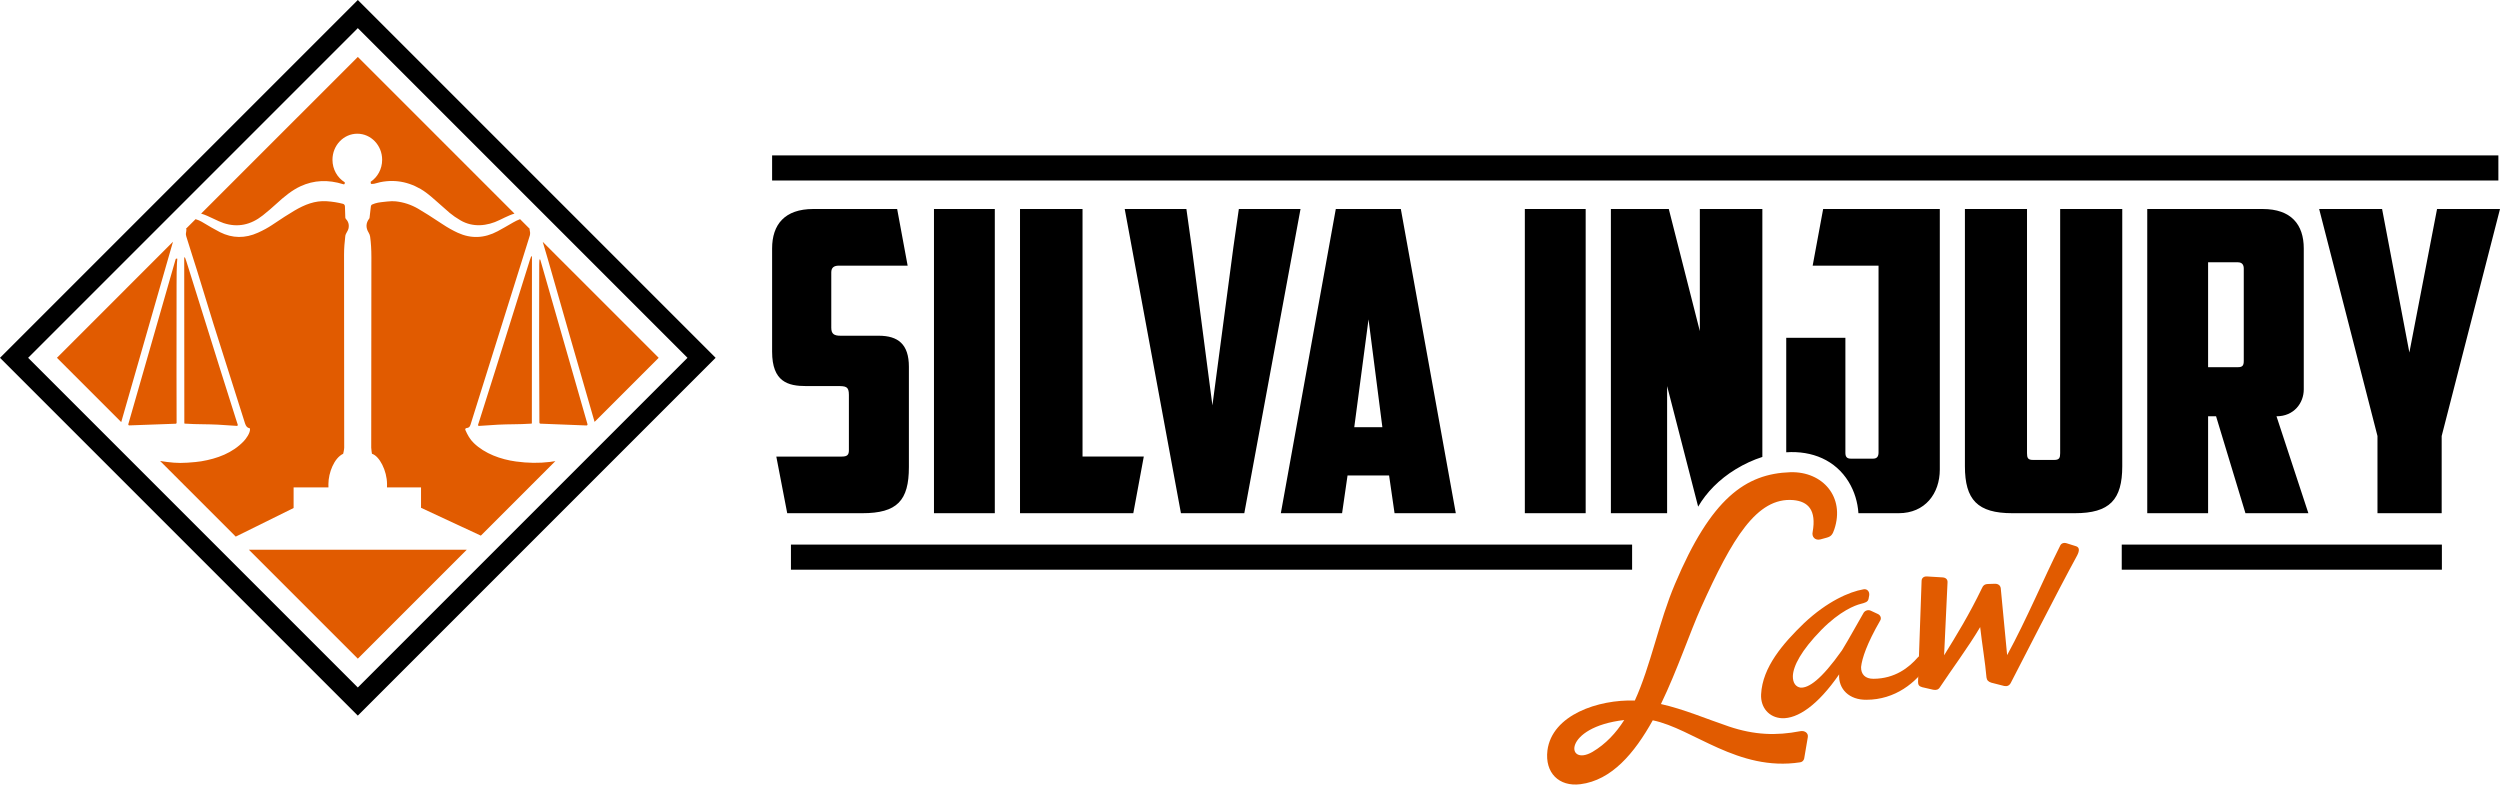 <?xml version="1.0" encoding="UTF-8"?>
<svg xmlns="http://www.w3.org/2000/svg" width="231" height="74" viewBox="0 0 231 74" fill="none">
  <path fill-rule="evenodd" clip-rule="evenodd" d="M86.299 19.312V47.42H91.92V19.312H86.299ZM94.249 47.42V19.312H100.026V42.186H105.686L104.717 47.42H94.249ZM114.469 19.312L113.965 22.84L112.027 37.456L110.127 22.918L109.623 19.312H103.924L109.119 47.42H114.973L120.168 19.312H114.469ZM128.352 43.931H124.513L124.009 47.42H118.349L123.428 19.312H129.437L134.516 47.42H128.856L128.352 43.931ZM126.452 29.509L125.134 39.472H127.731L126.452 29.509ZM140.895 19.312V47.42H146.516V19.312H140.895ZM148.846 47.42V19.312H154.196L157.065 30.594V19.312H162.842V42.222C162.015 42.486 161.184 42.866 160.374 43.36C158.858 44.285 157.677 45.493 156.909 46.815L154.041 35.673V47.42H148.846ZM171.719 47.42H175.438C177.881 47.42 179.238 45.598 179.238 43.388V19.312H168.459L167.49 24.546H173.577V41.799C173.577 42.148 173.461 42.38 173.073 42.38H171.018C170.631 42.38 170.514 42.186 170.514 41.837V31.215H165.048V41.791C167.443 41.628 169.594 42.52 170.814 44.52C171.354 45.405 171.651 46.397 171.719 47.42ZM191.716 47.42H185.939C182.721 47.42 181.558 46.18 181.558 43.078V19.312H187.296V41.876C187.296 42.303 187.374 42.497 187.839 42.497H189.816C190.281 42.497 190.359 42.303 190.359 41.876V19.312H196.097V43.078C196.097 46.18 194.934 47.42 191.716 47.42ZM204.028 24.236H206.781C207.168 24.236 207.324 24.468 207.324 24.817V33.347C207.324 33.773 207.207 33.928 206.781 33.928H204.028V24.236ZM212.868 35.983V22.956C212.868 20.747 211.705 19.312 209.068 19.312H198.406V47.42H204.028V38.465H204.765L207.479 47.42H213.294L210.348 38.465C211.976 38.465 212.868 37.224 212.868 35.983ZM225.611 47.42V40.287L231 19.312H225.184L222.626 32.571L220.105 19.312H214.29L219.679 40.287V47.42H225.611ZM79.679 47.42H72.739L71.731 42.187H77.779C78.283 42.187 78.438 42.032 78.438 41.605V36.487C78.438 35.712 78.167 35.673 77.391 35.673H74.484C72.816 35.673 71.343 35.285 71.343 32.494V22.956C71.343 20.747 72.506 19.312 75.143 19.312H82.897L83.866 24.546H77.508C77.042 24.546 76.81 24.74 76.81 25.166V30.284C76.81 30.866 77.081 31.021 77.663 31.021H81.191C82.974 31.021 83.982 31.796 83.982 33.89V43.156C83.982 46.257 82.897 47.42 79.679 47.42Z" fill="black"></path>
  <path d="M184.006 63.082C183.735 62.997 183.587 62.866 183.552 62.601C183.429 61.179 183.147 59.538 182.968 57.943C181.878 59.788 180.303 61.903 179.245 63.504C179.112 63.73 178.892 63.788 178.624 63.731L177.617 63.499C177.313 63.418 177.23 63.279 177.227 63.01L177.555 53.686C177.552 53.417 177.757 53.241 178.053 53.264L179.497 53.351C179.792 53.374 179.976 53.53 179.951 53.833L179.635 60.55C180.762 58.731 181.94 56.816 183.141 54.328C183.238 54.077 183.418 53.964 183.678 53.961L184.326 53.94C184.618 53.933 184.834 54.085 184.869 54.35L185.459 60.534C187.267 57.221 188.848 53.429 190.343 50.456C190.439 50.204 190.688 50.113 190.959 50.198L191.842 50.476C192.15 50.587 192.157 50.886 191.923 51.334C190.011 54.839 186.656 61.461 185.798 63.096C185.669 63.352 185.453 63.439 185.185 63.383L184.006 63.082Z" fill="#E15B00"></path>
  <path d="M164.646 66.363C163.466 66.302 162.662 65.386 162.726 64.15C162.851 61.649 164.742 59.464 166.705 57.57C168.848 55.563 170.879 54.678 172.184 54.453C172.532 54.379 172.767 54.679 172.714 55.015L172.657 55.322C172.6 55.628 172.347 55.69 171.907 55.806C171.435 55.925 170.037 56.431 168.287 58.209C166.424 60.12 165.699 61.529 165.66 62.462C165.646 63.093 165.924 63.477 166.388 63.538C167.108 63.567 168.25 62.854 170.196 60.094C170.84 59.054 171.677 57.511 172.208 56.606C172.345 56.409 172.625 56.314 172.869 56.433L173.528 56.739C173.771 56.858 173.874 57.144 173.709 57.375C172.518 59.441 172.049 60.818 171.963 61.637C171.952 62.297 172.335 62.728 173.115 62.72C175.099 62.709 176.394 61.677 177.214 60.735C177.442 60.497 177.77 60.515 178.026 60.723L178.173 60.854C178.321 60.985 178.312 61.166 178.203 61.329C177.069 63.089 175.096 64.656 172.46 64.659C170.868 64.68 169.855 63.67 169.936 62.312C167.942 65.199 166.086 66.421 164.646 66.363Z" fill="#E15B00"></path>
  <path d="M166.324 70.439C160.583 71.313 156.435 67.315 152.715 66.557C151.014 69.616 148.908 72.097 146.028 72.461C144.054 72.71 142.73 71.41 142.983 69.342C143.403 66.055 147.688 64.616 151.059 64.73C152.538 61.489 153.286 57.442 154.767 53.962C158.097 46.056 161.282 43.767 165.442 43.632C168.426 43.555 170.484 45.93 169.495 48.899C169.331 49.399 169.189 49.567 168.808 49.675L168.205 49.841C167.727 49.961 167.385 49.615 167.489 49.153C167.846 47.131 167.082 46.329 165.684 46.206C162.326 45.941 160.063 49.73 157.19 56.111C156.147 58.428 154.994 61.898 153.471 65.054C155.607 65.533 157.701 66.437 159.767 67.134C162.108 67.917 164.125 67.992 166.338 67.563C166.755 67.48 167.118 67.734 167.039 68.133L166.706 70.091C166.665 70.276 166.518 70.415 166.324 70.439ZM147.146 69.475C148.367 68.752 149.318 67.734 150.08 66.53C144.344 67.194 144.701 70.891 147.146 69.475Z" fill="#E15B00"></path>
  <path d="M196.049 50.32H225.63V52.64H196.049V50.32Z" fill="black"></path>
  <path d="M73.083 50.32H150.807V52.64H73.083V50.32Z" fill="black"></path>
  <path fill-rule="evenodd" clip-rule="evenodd" d="M164.642 14.359H71.343V16.679H156.027L156.027 16.679H230.85V14.359H164.642L164.642 14.359Z" fill="black"></path>
  <path fill-rule="evenodd" clip-rule="evenodd" d="M33.062 2.599L2.599 33.062L33.062 63.524L63.524 33.062L33.062 2.599ZM0 33.062L33.062 66.123L66.123 33.062L33.062 6.59493e-05L0 33.062Z" fill="black"></path>
  <path fill-rule="evenodd" clip-rule="evenodd" d="M15.983 22.338L5.261 33.061L11.201 39.001L15.983 22.338ZM17.184 21.137L18.072 20.25C18.295 20.319 18.482 20.398 18.632 20.488C19.254 20.861 19.919 21.249 20.335 21.457C21.476 22.026 22.644 22.041 23.839 21.5C24.332 21.277 24.76 21.043 25.124 20.799C26 20.207 26.7 19.759 27.222 19.453C28.158 18.906 29.099 18.523 30.183 18.594C30.714 18.629 31.218 18.709 31.694 18.834C31.743 18.847 31.787 18.876 31.819 18.917C31.851 18.958 31.869 19.008 31.871 19.06L31.907 20.106C31.908 20.121 31.91 20.136 31.914 20.151C31.922 20.18 31.937 20.207 31.958 20.229C32.2 20.483 32.279 20.785 32.196 21.135C32.173 21.23 32.118 21.328 32.062 21.428C31.995 21.547 31.926 21.67 31.907 21.795C31.884 21.946 31.856 22.237 31.822 22.669C31.801 22.947 31.79 23.239 31.79 23.546C31.789 33.493 31.794 39.228 31.804 41.366C31.805 41.535 31.709 41.929 31.709 41.929C30.881 42.317 30.348 43.668 30.345 44.732C30.344 44.837 30.345 44.938 30.348 45.036H27.129V46.94L21.783 49.583L14.793 42.593C15.209 42.665 15.635 42.715 16.069 42.752C16.442 42.783 16.862 42.783 17.329 42.752C17.891 42.714 18.311 42.671 18.59 42.625C20.082 42.374 21.477 41.862 22.527 40.762C22.741 40.538 23.136 39.991 23.1 39.626C23.099 39.608 23.093 39.594 23.084 39.584C23.074 39.572 23.059 39.564 23.04 39.562C22.859 39.537 22.725 39.388 22.638 39.115C21.488 35.518 20.514 32.447 19.715 29.902C19.504 29.229 18.998 27.584 18.198 24.966C18.076 24.566 17.93 24.115 17.78 23.651C17.587 23.053 17.387 22.432 17.22 21.87C17.179 21.731 17.166 21.627 17.18 21.558C17.189 21.509 17.197 21.46 17.204 21.408C17.212 21.352 17.218 21.293 17.223 21.232C17.224 21.218 17.223 21.203 17.218 21.189L17.216 21.183L17.215 21.179L17.212 21.172L17.208 21.165C17.206 21.163 17.204 21.16 17.203 21.157L17.198 21.151C17.194 21.146 17.189 21.142 17.184 21.137ZM22.997 50.797L33.062 60.861L43.126 50.797H22.997ZM44.43 49.493L51.316 42.607C51.148 42.637 50.978 42.662 50.806 42.683C49.813 42.806 48.769 42.792 47.673 42.642C46.275 42.45 44.798 41.927 43.772 40.931C43.423 40.591 43.208 40.205 42.999 39.729C42.992 39.711 42.988 39.692 42.989 39.673C42.989 39.667 42.989 39.661 42.991 39.655C42.991 39.652 42.992 39.65 42.992 39.647C42.995 39.637 42.999 39.627 43.004 39.618C43.013 39.601 43.026 39.587 43.041 39.576C43.057 39.566 43.075 39.559 43.093 39.556C43.324 39.529 43.407 39.459 43.481 39.224C45.058 34.208 46.838 28.53 48.822 22.192C48.915 21.893 48.963 21.737 48.965 21.726C48.995 21.564 48.985 21.397 48.937 21.223C48.933 21.207 48.932 21.191 48.935 21.175C48.937 21.168 48.938 21.162 48.941 21.156C48.943 21.152 48.944 21.148 48.946 21.145L48.055 20.253C47.835 20.331 47.622 20.434 47.422 20.551C46.852 20.885 46.375 21.155 45.991 21.362C44.76 22.021 43.531 22.071 42.304 21.511C41.843 21.3 41.375 21.037 40.9 20.722C39.898 20.057 39.14 19.577 38.627 19.281C37.98 18.908 37.292 18.683 36.565 18.604C36.346 18.581 36.087 18.585 35.789 18.619L35.679 18.631L35.539 18.646C35.048 18.698 34.767 18.728 34.386 18.897C34.373 18.903 34.361 18.91 34.35 18.918C34.334 18.93 34.319 18.945 34.307 18.962C34.287 18.99 34.274 19.023 34.27 19.058L34.145 20.131C34.144 20.139 34.142 20.146 34.14 20.154C34.135 20.169 34.127 20.183 34.117 20.196C33.801 20.608 33.784 21.042 34.065 21.5C34.138 21.622 34.184 21.745 34.201 21.872C34.278 22.434 34.316 23.057 34.316 23.74C34.316 32.59 34.311 38.466 34.301 41.366C34.301 41.52 34.368 41.929 34.368 41.929C35.054 42.129 35.76 43.491 35.762 44.732C35.762 44.828 35.761 44.849 35.76 44.898C35.759 44.927 35.758 44.966 35.757 45.036H38.903V46.921L44.43 49.493ZM47.538 19.736C47.384 19.781 47.233 19.835 47.086 19.899C46.802 20.021 46.495 20.164 46.167 20.327C45.003 20.903 43.685 21.024 42.556 20.364C42.167 20.138 41.834 19.907 41.555 19.674C41.271 19.436 40.823 19.042 40.211 18.492C39.682 18.017 39.233 17.673 38.865 17.462C37.504 16.679 36.072 16.518 34.568 16.979C34.533 16.989 34.458 16.996 34.344 16.999C34.333 16.999 34.322 16.997 34.311 16.993C34.301 16.989 34.292 16.983 34.283 16.975C34.273 16.965 34.266 16.954 34.262 16.941C34.259 16.933 34.257 16.924 34.257 16.915L34.253 16.794C34.889 16.366 35.311 15.617 35.311 14.765C35.311 13.434 34.283 12.355 33.016 12.355C31.748 12.355 30.72 13.434 30.72 14.765C30.72 15.652 31.177 16.427 31.858 16.845L31.855 16.924C31.851 17.017 31.806 17.051 31.718 17.023C30.315 16.579 28.999 16.642 27.77 17.21C26.973 17.578 26.247 18.177 25.559 18.81C25.159 19.179 24.736 19.54 24.292 19.894C23.159 20.796 21.947 21.036 20.657 20.614C20.392 20.527 20.071 20.375 19.743 20.218C19.341 20.027 18.927 19.83 18.587 19.74C18.585 19.74 18.584 19.739 18.582 19.739L33.062 5.26L47.538 19.736ZM50.148 22.346C50.353 23.026 50.511 23.561 50.622 23.951C51.923 28.525 53.363 33.535 54.939 38.983L60.862 33.061L50.148 22.346ZM48.745 24.71L48.957 24.033C49.004 23.884 49.039 23.787 49.062 23.742C49.122 23.621 49.152 23.643 49.152 23.807L49.143 39.112C49.143 39.131 49.122 39.142 49.08 39.145C48.525 39.185 47.99 39.193 47.44 39.202H47.438L47.437 39.202C46.984 39.208 46.52 39.215 46.025 39.24C45.516 39.266 44.929 39.304 44.261 39.355C44.248 39.357 44.234 39.354 44.221 39.348C44.219 39.347 44.217 39.346 44.215 39.345C44.212 39.343 44.209 39.342 44.207 39.34C44.2 39.335 44.194 39.329 44.189 39.322C44.186 39.318 44.183 39.314 44.181 39.309C44.179 39.305 44.177 39.301 44.176 39.297C44.175 39.293 44.173 39.288 44.173 39.284C44.17 39.27 44.171 39.255 44.176 39.241C44.219 39.109 44.276 38.933 44.346 38.713C44.884 37.041 46.35 32.374 48.745 24.71ZM17.111 23.84C17.134 23.885 17.169 23.982 17.215 24.131C17.289 24.364 17.36 24.588 17.426 24.802C19.806 32.416 21.263 37.054 21.797 38.714L21.967 39.239C21.972 39.253 21.973 39.267 21.97 39.281C21.968 39.295 21.962 39.308 21.954 39.319C21.946 39.33 21.935 39.339 21.922 39.345C21.91 39.351 21.896 39.353 21.882 39.352C21.219 39.302 20.635 39.264 20.13 39.238C19.641 39.214 19.183 39.207 18.735 39.2H18.735C18.184 39.192 17.65 39.184 17.095 39.144C17.053 39.141 17.032 39.13 17.032 39.111L17.022 23.906C17.022 23.742 17.052 23.721 17.111 23.84ZM16.382 23.925C16.373 24.02 16.362 24.157 16.35 24.337C16.327 24.683 16.315 25.357 16.315 26.36C16.307 33.073 16.308 37.31 16.318 39.069C16.318 39.091 16.31 39.111 16.295 39.127C16.285 39.137 16.273 39.145 16.26 39.149C16.254 39.151 16.247 39.152 16.24 39.152L11.971 39.306C11.871 39.309 11.835 39.262 11.864 39.164L16.226 23.962C16.227 23.956 16.23 23.95 16.233 23.945C16.234 23.941 16.236 23.938 16.238 23.935C16.244 23.927 16.25 23.92 16.258 23.914C16.273 23.902 16.292 23.895 16.311 23.894L16.352 23.892C16.356 23.892 16.36 23.893 16.364 23.894C16.368 23.896 16.372 23.898 16.375 23.902C16.378 23.905 16.38 23.909 16.381 23.913C16.382 23.917 16.383 23.921 16.382 23.925ZM49.947 24.079L54.283 39.191C54.288 39.205 54.288 39.22 54.285 39.235C54.284 39.241 54.283 39.248 54.28 39.253C54.277 39.261 54.273 39.269 54.268 39.276C54.259 39.288 54.247 39.297 54.234 39.304C54.221 39.31 54.206 39.313 54.191 39.313L49.93 39.147C49.906 39.146 49.884 39.136 49.867 39.118C49.85 39.101 49.841 39.077 49.84 39.053C49.809 33.865 49.804 28.986 49.825 24.416C49.826 24.254 49.83 24.144 49.838 24.085C49.863 23.909 49.899 23.907 49.947 24.079Z" fill="#E15B00"></path>
</svg>
